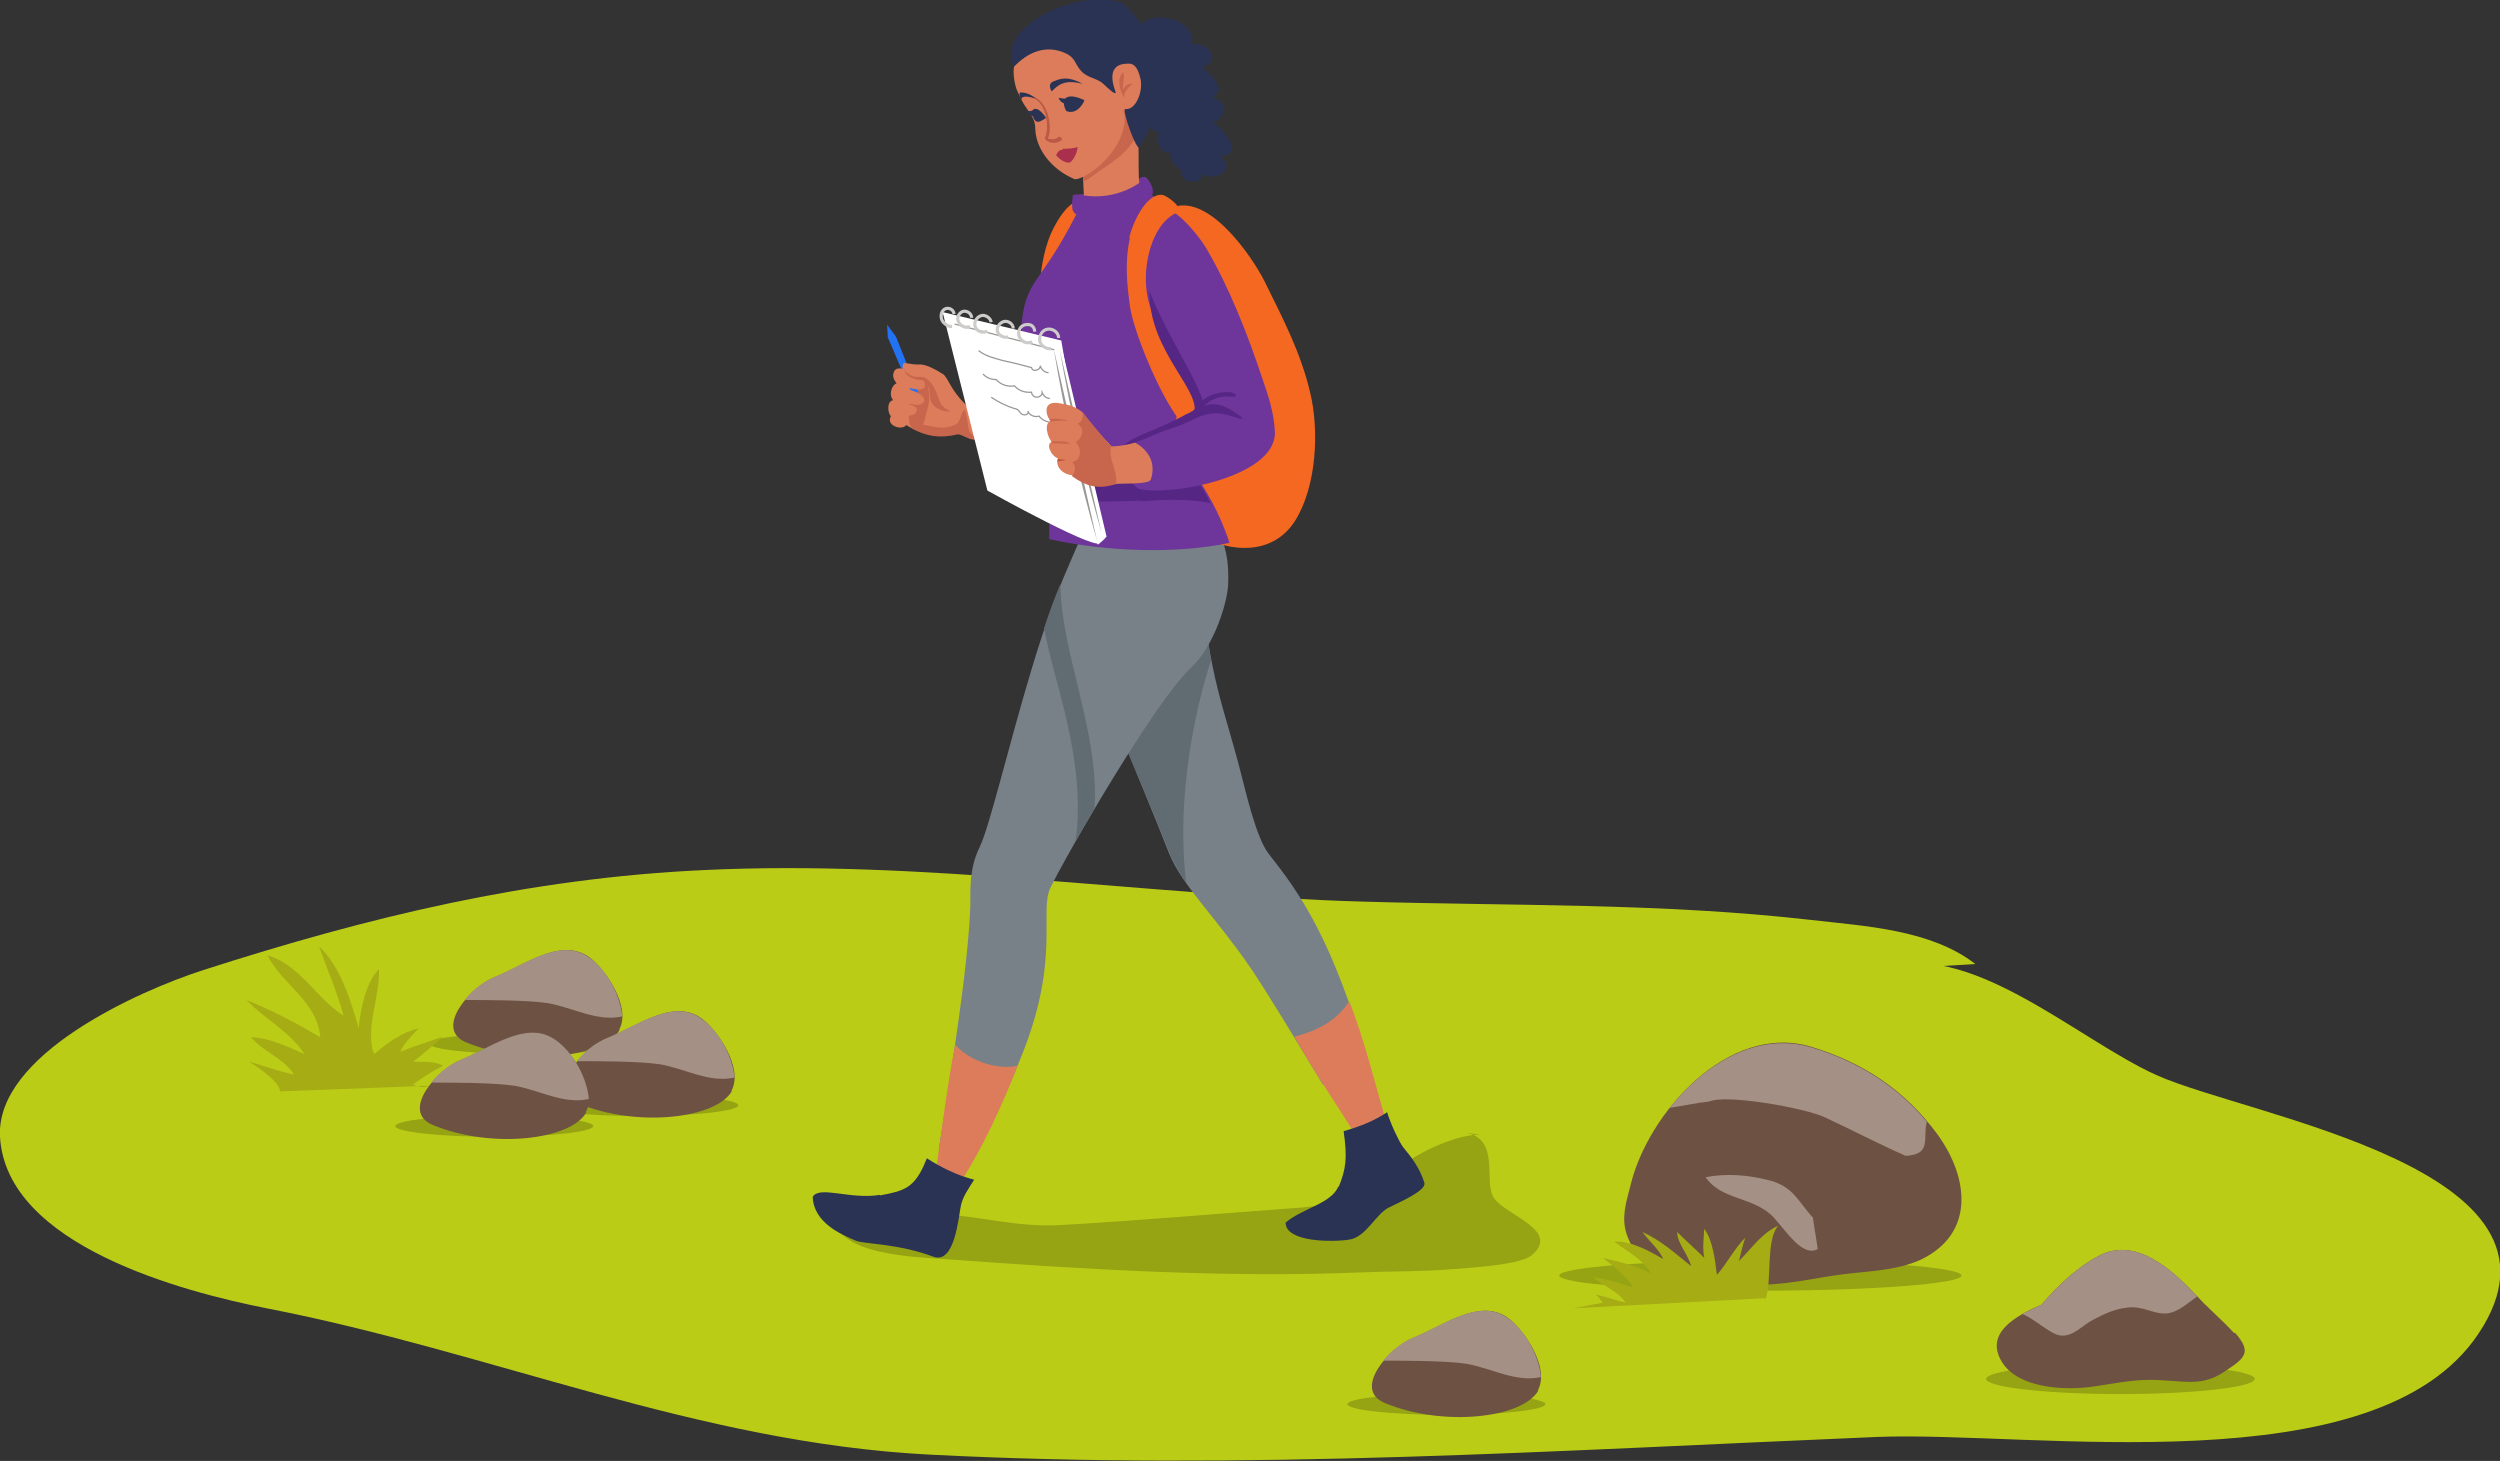 <?xml version="1.0" encoding="UTF-8"?>
<svg id="a" data-name="Layer 1" xmlns="http://www.w3.org/2000/svg" viewBox="0 0 396.5 231.7">
  <rect x="0" y="0" width="396.5" height="231.7" fill="#333333" stroke="none"/>
  <defs>
    <style>
      .c {
        fill: #f56821;
      }

      .d {
        fill: #fff;
      }

      .e {
        fill: #999796;
      }

      .f {
        fill: #bc5946;
      }

      .g {
        fill: #aa2f4d;
      }

      .h {
        fill: #a6ad14;
      }

      .i {
        fill: #c15538;
      }

      .j {
        fill: #a49084;
      }

      .k {
        fill: #bbcc17;
      }

      .l {
        fill: #c7664c;
      }

      .m {
        fill: #dc7c5a;
      }

      .n {
        fill: #2273f4;
      }

      .o {
        fill: #6e369b;
      }

      .p {
        fill: #6d5143;
      }

      .q {
        fill: #562684;
      }

      .r {
        fill: #2a3354;
      }

      .s {
        fill: #616c72;
      }

      .t {
        fill: #778187;
      }

      .u {
        stroke: #ceccca;
        stroke-width: .5px;
      }

      .u, .v {
        fill: none;
        stroke-miterlimit: 10;
      }

      .w {
        opacity: .2;
      }

      .v {
        stroke: #999796;
        stroke-width: .2px;
      }
    </style>
  </defs>
  <path class="k" d="M313.3,152.9c-7.1-5.5-17.5-6-26.1-7-23.7-2.7-47-2.2-70.9-2.9-34.9-1-69.8-6.7-104.8-5-27.7,1.3-53,7.4-79.4,15.9C21.9,157.2-.7,167.3,0,180.3c1,17.3,29.2,24.6,42.3,27.2,35.6,6.9,68.2,21.3,105.1,23.2,50.1,2.6,100.2-.7,150.3-2.8,24.4-1,79.2,8,95.4-16.4,17.5-26.2-36.5-34.4-51.1-41-12.5-5.6-30.1-22-43.7-16.7"/>
  <g>
    <path class="w" d="M311.1,202.3c0,1.3-14.3,2.4-31.9,2.4s-31.9-1.1-31.9-2.4,14.3-2.4,31.9-2.4,31.9,1.1,31.9,2.4Z"/>
    <path class="w" d="M357.6,218.7c0,1.3-9.6,2.4-21.3,2.4s-21.3-1.1-21.3-2.4,9.6-2.4,21.3-2.4,21.3,1.1,21.3,2.4Z"/>
    <path class="w" d="M245.1,222.7c0,.9-7,1.7-15.7,1.7s-15.7-.8-15.7-1.7,7-1.7,15.7-1.7,15.7,.8,15.7,1.7Z"/>
    <path class="p" d="M307.2,179.8c-5.1-6.9-11.7-11.3-20-13.8-13.1-3.9-25.9,10.6-28.6,22-.7,2.7-1.5,5.1-.6,7.8,3.1,8.7,12.5,7.5,19.7,7.9,5.1,.3,9.8-1,14.6-1.6,4-.5,8.6-.6,12.3-2.3,8.8-4.2,7.6-13.2,2.6-20Z"/>
    <path class="j" d="M289.4,177.2c4.3,2,8.5,4.2,12.8,6.1,.1,0,.2,0,.4,0,3.8-.4,2.3-2.8,3-5.4-4.9-5.8-11-9.6-18.4-11.8-8.5-2.5-16.8,2.6-22.4,9.6,2.1-.3,4.3-.8,6.3-1,2.6-1.2,15.1,1,18.3,2.5Z"/>
    <g>
      <path class="p" d="M243.9,220.5c2-3.6-2.3-9.8-4.9-11.6-4.5-3-10.1,1.4-14.9,3.3-3.6,1.4-9.7,8.1-4.5,10.3,9.3,3.9,22,2.4,24.4-2Z"/>
      <path class="j" d="M232.6,216.3c4,.7,7.8,3,11.8,2.1-.4-4-3-7.9-5.5-9.5-4.5-3-10.1,1.4-14.9,3.3-1.2,.5-3.4,1.9-4.6,3.6,3.3,0,9.9,0,13.2,.5Z"/>
    </g>
    <path class="w" d="M99.4,165.5c0,.9-7,1.7-15.7,1.7s-15.7-.8-15.7-1.7,7-1.7,15.7-1.7,15.7,.8,15.7,1.7Z"/>
    <g>
      <path class="p" d="M98.2,163.3c2-3.6-2.3-9.8-4.9-11.6-4.5-3-10.1,1.4-14.9,3.3-3.6,1.4-9.7,8.1-4.5,10.3,9.3,3.9,22,2.4,24.4-2Z"/>
      <path class="j" d="M86.9,159.1c4,.7,7.8,3,11.8,2.1-.4-4-3-7.9-5.5-9.5-4.5-3-10.1,1.4-14.9,3.3-1.2,.5-3.4,1.9-4.6,3.6,3.3,0,9.9,0,13.2,.5Z"/>
    </g>
    <path class="w" d="M117.1,175.3c0,.9-7,1.7-15.7,1.7s-15.7-.8-15.7-1.7,7-1.7,15.7-1.7,15.7,.8,15.7,1.7Z"/>
    <g>
      <path class="p" d="M116,173c2-3.6-2.3-9.8-4.9-11.6-4.5-3-10.1,1.4-14.9,3.3-3.6,1.4-9.7,8.1-4.5,10.3,9.3,3.9,22,2.4,24.4-2Z"/>
      <path class="j" d="M104.7,168.8c4,.7,7.8,3,11.8,2.1-.4-4-3-7.9-5.5-9.5-4.5-3-10.1,1.4-14.9,3.3-1.2,.5-3.4,1.9-4.6,3.6,3.3,0,9.9,0,13.2,.5Z"/>
    </g>
    <path class="w" d="M94.1,178.6c0,.9-7,1.7-15.7,1.7s-15.7-.8-15.7-1.7,7-1.7,15.7-1.7,15.7,.8,15.7,1.7Z"/>
    <g>
      <path class="p" d="M92.9,176.4c2-3.6-2.3-9.8-4.9-11.6-4.5-3-10.1,1.4-14.9,3.3-3.6,1.4-9.7,8.1-4.5,10.3,9.3,3.9,22,2.4,24.4-2Z"/>
      <path class="j" d="M81.6,172.2c4,.7,7.8,3,11.8,2.1-.4-4-3-7.9-5.5-9.5-4.5-3-10.1,1.4-14.9,3.3-1.2,.5-3.4,1.9-4.6,3.6,3.3,0,9.9,0,13.2,.5Z"/>
    </g>
    <path class="p" d="M354.3,211.4c-1.8-2-4.2-4-6-6-4.1-4.3-9.7-9.3-15.5-6.2-3.2,1.7-6.4,4.6-9,7.7-4.1,1.8-9.1,4.5-6.3,9.1,2.5,4.1,9.6,4.5,13.8,4,3.9-.5,7.4-1.4,11.4-1.1,4.1,.2,6.7,.9,10-1.3,3.4-2.2,4.5-3.1,1.8-6.2Z"/>
    <path class="j" d="M287.4,193c-2.5-2.9-3.2-5-7.2-5.9-3.3-.8-6.5-1-9.7-.4,2.4,3.5,7,3.1,10.2,5.8,2,1.7,4.9,7.1,7.6,5.6l-.8-5.1Z"/>
    <path class="j" d="M348.3,205.4c-4.1-4.3-9.7-9.3-15.5-6.2-3.2,1.7-6.4,4.6-9,7.7-1,.5-2.1,1-3.1,1.5,0,0,0,0,0,0,1.8,.6,4.3,3.1,6,3.4,2.1,.3,3.5-1.6,5.3-2.5,1.7-.9,3.4-1.7,5.3-1.9,2.5-.4,4.2,1.1,6.4,.9,1.8-.2,3.2-1.6,4.8-2.7,0,0-.1-.1-.2-.2Z"/>
  </g>
  <path class="h" d="M280,206.1c1.1-3,0-9.3,2-11.7-2.6,1.2-4.2,3.6-6.2,5.6,.3-1.2,.6-2.6,1-3.7-1.8,1.8-2.9,4.1-4.5,5.9-.3-2.3-.6-5.4-2-7.3-.1,1.5-.3,3.2,0,4.6-1.4-1.4-2.9-2.7-4.3-4.1,0,1.8,1.8,3.6,2.2,5.4-2.5-2-4.8-4.1-7.7-5.4,1,1.4,2.6,2.7,3.3,4.3-2.2-1.3-5.1-2.9-7.8-2.8,2,1.6,4.6,2.8,5.9,5.1-2.4-1.3-5.1-1.9-7.7-2.5,1.8,1.4,3.6,2.8,4.9,4.7-2.1-.6-4.2-1.4-6.4-1.6,1.5,1.3,4.1,2.3,5.1,4-1.6-.4-3.2-1-4.8-1.3,.6,.3,.8,.9,1.2,1.3l-4.7,.9,30.4-1.6Z"/>
  <path class="h" d="M59.2,166.9c-1.2-4.2,1.1-8.9,.9-13.2-2.1,2.1-3,6.6-3.2,9.4-1.2-4.2-2.9-9.9-6.3-13,1.3,3.7,2.9,7.3,3.9,11-4.3-2.7-6.9-8.1-12.1-9.6,2.3,4.6,7.9,7.3,8.4,13-3.9-2.3-7.5-4.2-11.7-5.9,2.8,3,6.9,5,9.2,8.6-2.6-1.2-5.6-2.6-8.5-2.7,1.9,2.3,5.3,3.4,6.8,5.9-2.3-.4-5-1.5-7.1-2,0,0,4.9,2.9,4.9,4.7l23.7-.9c-.8,.4-1.8,.2-2.6-.2,1.5-1.1,3.1-2.1,4.8-3-1.3-.7-3.3-.6-4.8-.6,1.6-1.2,3.3-2.7,4.8-4-2.3,.8-4.6,1.5-6.8,2.4,.6-1.4,1.8-2.5,2.9-3.7-2.9,.7-4.9,2.3-7.1,4.1v-.4Z"/>
  <path class="w" d="M235.4,180.1c-2.9-.7-9.4,2.1-12.2,4.2-6.3,4.7-9.8,6.8-17.9,7.3-12.4,.9-24.8,2-37.2,2.7-6.8,.4-12.9-1.5-19.6-1.8-6.4-.3-9.7-3.3-15.9-.4-1.6,7.1,13.6,7.3,17.4,7.6,21.6,1.6,44.3,3,65.9,2.1,4.7-.2,9.6-.1,14.3-.5,2.2-.2,10.8-.6,12.7-2.2,4.7-3.9-3.9-6.3-5.9-9-1.9-2.6,1.2-9.5-4.7-10.5"/>
  <g>
    <g>
      <path class="t" d="M190.1,90.4c1.9,18.1,3.9,21.3,6.6,31.8,.9,3.4,2.5,10.6,4.5,13.2,4.9,6.2,10.1,13.4,15.8,33.2,0,0-6.6,3.4-7.2,3.4-4.3-7.1-8.7-14.4-11.4-18.4-5.6-8.2-10.9-13.1-13-18.3-3.7-9.6-10.6-24.8-14.5-39.5,5-.5,14.4-6.2,19.1-5.4Z"/>
      <path class="m" d="M214,158.8c2.3,5.8,4.4,14.1,6,19.7,0,.2-2.6,3.1-4.8,1.9-3-5-6.6-10-9.9-16,4-1,6.8-2.7,8.7-5.6Z"/>
      <path class="s" d="M173.7,106c.1-.4,9.3-11.2,16.5-13.4,0,0,1.2,8.6,1.9,12.1-.4,1-6,17.9-4,35.2-1.1-1.6-2-3.1-2.6-4.6-2.7-7-7.8-18.1-11.8-29.2Z"/>
      <path class="r" d="M212.3,188.3c1.2-3,1.4-4.6,.8-8.9,2.5-.7,4.8-1.6,6.9-3,.5,1.7,1.8,4.5,2.5,5.5,.5,.7,2.5,2.7,3.4,5.7,.4,1.2-4,3.1-5.6,3.9-2.1,1-3.6,4.7-6.3,5.1-2.4,.4-10.1,.5-10.1-2.7,2.7-2.3,7.3-3,8.4-5.8Z"/>
    </g>
    <path class="t" d="M148.9,182.2c2.1-13.1,4.7-29.3,5-38.7,0-2.5-.2-5.8,1.5-9.2,1.6-3.4,4.5-15.8,8.1-27.8,5.3-17.8,8.5-20.5,9.3-26,0,0,10.8-6.9,13.7-6.6,7.6,9.9,8.4,13.2,8.3,18.4,0,3-2.2,10.2-6,13.7-5.5,5.1-19.6,29.4-22.2,34.8-1.8,3.8,1.5,10.9-4.2,25.7-2.9,7.5-5.8,13.1-8.3,17-1.9-.2-3.4-.5-5.2-1.1Z"/>
    <path class="m" d="M161.4,169c-2.5,6.6-6,13.7-8.5,17.6-.1,0-4-.6-4.4-1.5,.9-5.7,1.7-13.1,3-19.4,2.6,2.9,7.2,4,9.9,3.3Z"/>
    <path class="r" d="M139.5,189.6c4-.7,5.4-1.3,7-4.7,.1-.3,.3-.7,.5-1.2,2.3,1.5,4.8,2.7,7.5,3.4-1,1.6-1.8,2.7-2.1,4.1-.4,2-1,9.4-4.4,8.1-5.7-2.1-11-2-12.2-2.5-2.4-1-6.8-2.9-6.9-7,1.1-1.8,6,.5,10.7-.3Z"/>
    <path class="c" d="M174.4,44.7l11.3-11.7c5.8-2.6,12.8,7.5,14.9,11.7,2.9,5.9,5.7,11.2,7.2,17.6,1.4,5.8,1.1,14.7-2.4,20.3-3.5,5.5-10.2,5.1-15.2,2.3-6-3.3-10.1-11.9-12.4-18.1-1.3-3.5-2.6-6.5-2.8-10.4-.3-4.1,.7-7.7-.4-11.7Z"/>
    <path class="c" d="M173,35c-3.2,1.2-5.6,7.1-5.6,12.2-.9,.3-1.7,.6-2.6,.9,.1-3.5,.3-6.7,1.5-10.1,.6-1.8,3.1-6.6,5.3-6.1,.5,.1,2.9,2.6,1.4,3.1Z"/>
    <g>
      <path class="m" d="M143.2,60.7c1.2-1.9,4.5-1.5,5.5-.6,1.5,1.2,2.5,4.1,2.5,4.2l1.8,4.1c-4,1.6-8.7-.1-10.1-1.7-.7-.8-.4,.2-.5-1.2,0-1.2,.3-3.9,.9-4.9Z"/>
      <path class="o" d="M156.2,64.1c3.8,0,6.9-.5,9.9-.5,.6-2.6-1.4-4.4-1.3-7.3,0-2.9-.2-6.1,.2-8.9,.6-3.9,7.5-14.7,7.8-14.7,3.1-.2,4.5,7.1,4.6,10.1,.2,7-.7,14.9-1.9,21.7-.5,3-.2,4.4-1.6,7.2-2.9,5.8-13.8,2.3-18.8-.9-.8-1.1-.3-6.6,1.1-6.6Z"/>
      <path class="l" d="M146.2,60.6c.1,0,.2-.2,.3-.2,.7,0,.7,1.1,.8,1.6,.2,1.1,0,2.2-.3,3.2-.3,.9-.3,2.3-1.3,2.8-2.4,1.1-1.4-4.7-1.2-5.4,.2-.5,.6-.9,1-1.3,.2-.1,.4-.5,.7-.7Z"/>
      <polygon class="n" points="145.9 62.9 142.1 53.4 140.7 51.5 140.8 53.5 144.5 62.1 145.9 62.9"/>
      <path class="m" d="M141.6,63.4c-.7-.9-.1-2.4,.6-2.6-.7-.9-.6-1.4-.4-1.9,.3-.6,1.1-.7,2.6,.1,0,0,2.9,1,2.2,2.5-.7,.7-2.7-.2-3.1,0,1.1,.5,3.1,.8,3.1,2.1-.7,1.2-2.2,.3-3.4,.2,1.5,.5,2.4,.7,2.2,1.3-.3,1.2-2,.7-2.9,.8,.7,.4,1.3,.8,1.3,1.4-.5,1.1-3.4,.3-2.5-1.3-.6-.6-.6-2.4,.3-2.5Z"/>
      <path class="m" d="M145.8,57.8c.7,0,1.6,.2,3.7,1.5,.8,.4,1.2,2.5,3.6,4.8,.8,.9,1.7,.8,3,1.2,.4,2.3-.6,4.5-1.6,4.4-.5,0-2.9-1.1-3.3-1.4-.7-.7-1.5-5.4-1.8-6.1-.7-1.8-1.9-1.6-2.9-1.8-1.5-.3-3.7-1-3.3-2.6,.1-.5,1.3,.1,2.6,0Z"/>
      <path class="l" d="M143.3,58.5c.3,.5,.7,.8,1.3,1.1,.6,.3,1.1,.1,1.7,.2,1.1,.2,1.8,1.5,2.2,2.4,.2,.6,.4,1.2,.7,1.8,.4,.7,1,.9,1.6,1.3-1.9,0-3.3-1-3.3-2.5,0-1.8-.9-2.5-1.3-2.5-1.3-.1-2.7-.5-2.8-1.9Z"/>
      <path class="l" d="M145.1,68.2c.4-.6,.2-1,.7-.9,1.5,0,3.8,1.3,6.1-.2,.3-.2,.7-2.1,1.1-2.1,.3,.7,.5,2.1,.6,2.9,0,.5,.5,1,1,1.4,.4,.3,.1,.4-.3,.4-.7,0-1.8-.9-2.5-.8-2.8,.7-4.9,.2-6.7-.7Z"/>
    </g>
    <path class="o" d="M162,51.6c.7-7.5,2.9-6.2,8.7-17.6-.2-.1-.4-.3-.5-.5-.3-.5-.1-2.5,0-2.6,1.8-.2,3.6,0,5.3-.3,1.3-.2,4.5-1.6,4.4-1.5,0,0,.9-1.3,1.8-1,.7,.5,1.5,2.2,1,2.8,4.6,4,7.2,9.4,7.1,17.5,0,4.6-3,14.7-3.4,19.3-.4,4.7,5.2,8,8.6,18.4-8.5,1.8-19.6,1.4-28.6-.6,.1-7.1,0-13.4-.7-16.3-.8-4.2-3.9-14-3.6-17.7Z"/>
    <path class="q" d="M180.9,79.4c-6.2,.3-14.5,0-14.6,0,0-1.9,0-3.6-.2-5.1,.9,.2,6.1,2,8.7,1.7,4.5-.5,9-1.7,13.5-2.3,1.1,1.7,2.4,3.6,3.7,6.1-4.1-.8-7.6-.5-11.2-.3Z"/>
    <path class="m" d="M171.9,20.7c1.2,0,7.5-4.9,8.1-4.4,.9,.7,.4,11.4,.7,12.7,0,0-3.6,2.8-8.8,2-.2-3-.2-7.3,0-10.4Z"/>
    <path class="l" d="M181.6,14.5c.5,2.4-1.2,4.3-1.3,6.7-1.2,3.2-4.6,4.9-6.9,6.6-.5,.4-1.1,.9-1.6,.9,0-1.7,0-3.3,0-5,1.3-2,9.3-11.6,9.8-9.2Z"/>
    <path class="m" d="M180.6,10.3c1.4,1.7,1,4.8-.1,6.6-.6,1-.8,.2-1.9,.4-.8,.2-.2,.4-.2,1.4-.2,6.1-7,10.1-8,9.7-3.8-1.6-6.1-4.9-6.2-7.9,0-1.7-.8-2.4-1.7-3.8-.4-.6-1-1.9-1.3-2.6-.3-1-1.2-4.1,1-6.6,.6-.7,4.2-2,5-2.1,2.1-.3,2,1.6,4.1,1.6,3.1,0,7.2,.8,9.2,3.3Z"/>
    <path class="r" d="M172,15.9c-.4,1-1.5,2.3-2.9,1.7-1-1.9,0-3.1,2.9-1.7Z"/>
    <path class="r" d="M167.1,12.9c.8-.3,2.1-1,4.6,.4-3-.8-4,.3-4.9,1.2-.5-.8-.3-1.4,.3-1.6Z"/>
    <path class="r" d="M163.9,18.7c.5,1.1,1.2,.5,2,0-1.5-2.3-2.7-1.5-2,0Z"/>
    <path class="f" d="M165.7,21.9c.8-1.6,.3-5.5-1.8-6.3-.2,0-.2-.5,0-.3,2.3,.9,3.1,4.7,2.3,6.7,.7,.1,1.1,.2,1.7-.3,.2-.1,.7,.3,.5,.5-.7,.6-1.7,.6-2.4,.1-.1,0-.3-.3-.3-.5Z"/>
    <path class="r" d="M180.8,23.4c-.5,.8-3-6.2-2.3-6.1,1.5,.2,2.8-2.5,2.4-4.7-.2-.9-.6-2.4-1.7-2.5-4-.2-2.6,3.5-2.3,4.4,.3,.9-1.3-.6-1.8-1.1-1-1-2.5-1-3.5-2-1.2-1.2-.9-2.2-2.7-3-3.2-1.4-6,0-8.1,2.2-3.1-6.1,9.8-12.5,17-10.2,1.1,.3,11.3,10.5,2.9,22.9Z"/>
    <path class="l" d="M178.2,11.4v.4c.2,.3-.2,1.7-.1,2.5,.2-.7,.9-1.1,1.5-1-.6,.5-1.6,1.5-1.2,2.3-.8-1-1.4-3.2-.2-4.2Z"/>
    <path class="g" d="M168.5,23.6c.3,0,1.8,0,2.4-.3,0,.8-.6,2-1.1,2.4-.6,.4-1.9-.5-2.3-1.1,.3-.6,.5-.8,1.1-.9Z"/>
    <path class="r" d="M164,17.5l.2,.4c0,1.2-1.3,0-1.5-.3,.4,0,.9,.1,1.3-.2Z"/>
    <path class="r" d="M169.8,15.5c.2,.5-.5,1-.9,.9,0,0-.7,0-1-.9,.8,.2,1.6,.2,1.9,0Z"/>
    <path class="o" d="M182.7,33c2.6-1.7,7.4,4.2,8.8,6.7,3.5,6,6.4,13.4,8.6,20,1,2.9,2,5.8,2.1,8.9,.1,7.2-17.1,10.2-21.7,8.9-1.6-1.3-4.7-5.3-3-6.4,1.9-1.3,4.2-1.8,6.6-2.5,2-.5,4.4-2.9,6.4-3.3-.7-2.6-2.4-5.2-3.7-7.8-1.3-2.6-3.1-5.3-4-7.9-1.4-3.7-.4-16.5,0-16.6Z"/>
    <path class="r" d="M161.9,14.6c-.3,.1-.3,.6,.1,1.2,0-.7,1.1-.5,2.2-.2-.8-.8-2-1-2.3-.9Z"/>
    <path class="c" d="M179.1,37.7c.4-1.9,2.5-7,5.2-6.8,.6,0,3.8,2.2,2.2,2.9-4.3,2-6.1,10.6-3.7,15.8,1.3,2.9,4.3,8.3,5.6,11.3,.4,1,1.7,3,1.4,4.1-.3,1.2-1.6,1.7-2.7,1.7-3.5-4.5-7.5-14.8-7.9-18.2-.5-3.7-.8-7,0-10.8Z"/>
    <g>
      <path class="q" d="M188.4,65.6c3.6-2.1,5-2,8.3,.4,1,.7-.3,.4-1.4,0-4-1.4-5.8,.8-9.1,1.8-3.2,1-5.8,2.5-8.2,3,2.2-2,5.4-2.4,10.3-5.2Z"/>
      <path class="q" d="M189,65.6c.6-1.1,2.2-3.5,5.9-3.4,1,0,1.9,.9,.1,.7-3-.2-4.3,1.8-5,2.5-.7,.6-1,.2-1,.2Z"/>
      <path class="q" d="M190.6,65.3c-.6,.8-1.9,1.7-1.4,.8,2-3.8-7-10-6.9-19.9,3.8,9.3,9.9,17.2,8.3,19.1Z"/>
    </g>
    <path class="s" d="M165.6,99.6c.9-2.8,1.8-5.1,2.6-7-.1,10.3,6.2,23.6,5.4,35.6-1.1,1.8-2.1,3.6-3,5.2,1.7-13-3.4-24.9-5-33.7Z"/>
    <g>
      <path class="d" d="M168.3,53.9s4.9,29.3,6.1,31.9c1.2,2.6-17.8-8-17.8-8l-7.1-28.3,18.8,4.5Z"/>
      <path class="v" d="M167.3,55.5c-5.3-1.4-10.6-2.7-15.9-4.1"/>
      <path class="d" d="M168.2,54.3c-.6,.2-.9,.8-1.1,1.4s0,1.2,.1,1.8c1.9,9.7,4.2,19.4,6.9,28.9,.5-.4,1-.8,1.4-1.3"/>
      <path class="e" d="M167.1,55.2c1.7,10.3,4,20.5,6.9,30.6"/>
      <path class="e" d="M168.1,55.6c1.7,9.8,3.9,19.4,6.6,28.9"/>
      <path class="u" d="M167.9,53.6c0-.8-.8-1.5-1.7-1.4s-1.4,1-1.3,1.8,1,1.4,1.8,1.3"/>
      <path class="u" d="M164.1,52.6c0-.5-.3-1-.8-1.1s-1,0-1.4,.4c-.4,.5-.5,1.3,0,1.9s1.2,.7,1.8,.4"/>
      <path class="u" d="M160.7,52.1c0-.7-.8-1.3-1.5-1.1s-1.2,1-1,1.6,1.1,1.1,1.7,.8"/>
      <path class="u" d="M157.2,51.1c-.1-.7-1-1.3-1.7-1s-1.1,1.1-.8,1.8,1.2,1,1.9,.6"/>
      <path class="u" d="M154.1,50.4c0-.7-.8-1.2-1.4-1s-1,1-.7,1.6c.2,.6,1,1,1.6,.9,0-.1,0-.2,0-.3"/>
      <path class="u" d="M151.3,49.8c0-.5-.5-.9-1-.9s-.9,.4-1,.9,0,1,.4,1.4,.8,.6,1.3,.6"/>
      <path class="v" d="M166.3,59.1c-.6,0-1.2-.5-1.3-1.1,0,.3-.2,.6-.6,.7s-.7,0-.8-.4c-1.5-.4-3-.8-4.5-1.1-1.4-.4-2.8-.7-3.9-1.6"/>
      <path class="v" d="M166.5,63.2c-.5,0-1-.4-1.2-.9,0,.4-.5,.7-.9,.7s-.8-.4-.8-.8c-1,.1-2-.2-2.7-1-1.1,.2-2.2-.2-2.9-1-.8,0-1.6-.3-2.1-.9"/>
      <path class="v" d="M167,67c-.8,0-1.7-.3-2.2-1-.7,.2-1.5-.1-1.8-.8,.2,.3-.1,.6-.5,.6s-.6-.2-.8-.5-.5-.5-.8-.5c-1.3-.4-2.5-1-3.7-1.8"/>
    </g>
    <g>
      <path class="m" d="M166.9,70.2c-.8-.8-1.4-3.2-.2-3.4-.6-.5-.9-1.6-.6-2.3,.5-.9,1.7-.6,2.7-.4,1.2,.2,2.2,.7,2.9,1.3,1.3,1.7,3.2,4,4.6,5.4,1.1,0,2.8-.3,3.7-.6,0,0,3.9,1.8,2.5,5.9-.4,.8-4.9,.5-5.9,.7-2.6,.7-4.3,0-6.5-1.4-2.1-.3-2.7-1.8-2.3-2.7-1.2-.4-2-2.5-.9-2.6Z"/>
      <g>
        <path class="l" d="M166.6,70.4c0,0,.2-.1,.3-.1,0,0-.1-.2-.2-.3,.9,0,2.3-.1,3,.3-.5,.2-1.6,0-2.1,0-.3,0-.7,0-1,.1Z"/>
        <path class="l" d="M166.6,66.8c0,0-.1-.2-.2-.3,1-.2,2.3,0,3.1,.2-.7,0-2,0-3.1,.2,0,0,0,0,.2,0Z"/>
        <path class="i" d="M167.8,72.8s0,0-.1,0c.4,0,.7,0,1.4,.2-.6,.1-1,.1-1.4,.2,0-.1,0-.3,.1-.4Z"/>
      </g>
      <path class="l" d="M170.1,73.3c1.7-.5,1.3-2.5,.5-3.2,.7-.3,1.8-1.9,.3-2.9,1.2-.5,.7-1.8,.8-1.8,1.2,1.6,3.1,3.9,4.5,5.4-.2,.8,0,1.9,.2,2.5,.3,1,.8,2.4,.6,3.5-.2,0-.3,.1-.5,.1-2.5,.7-4.3,.2-6.5-1.4,.4-.5,.9-1.5,0-2.2Z"/>
    </g>
    <path class="r" d="M180.6,4.4c1.8-3.2,9.4-1.4,8.4,2.7,2.3-.8,5,2.6,1.7,3.5,.9,1,4.3,3.5,1.5,4.9,2.5,.2,2.5,3.5,0,3.9,1.7,.7,5.4,5.2,1.3,5.4,2.7,2-.6,4.1-2.8,2.8,.2,2.1-5,1.3-2.7-1.3-.3,1.9-2.7-.7-2.4-2.2-1.7,.5-2.4-2.1-1.7-3.1-1.7,0-1.5-1.8-1.8-3.1,.2,.3,.3,.6,.5,.9"/>
  </g>
</svg>